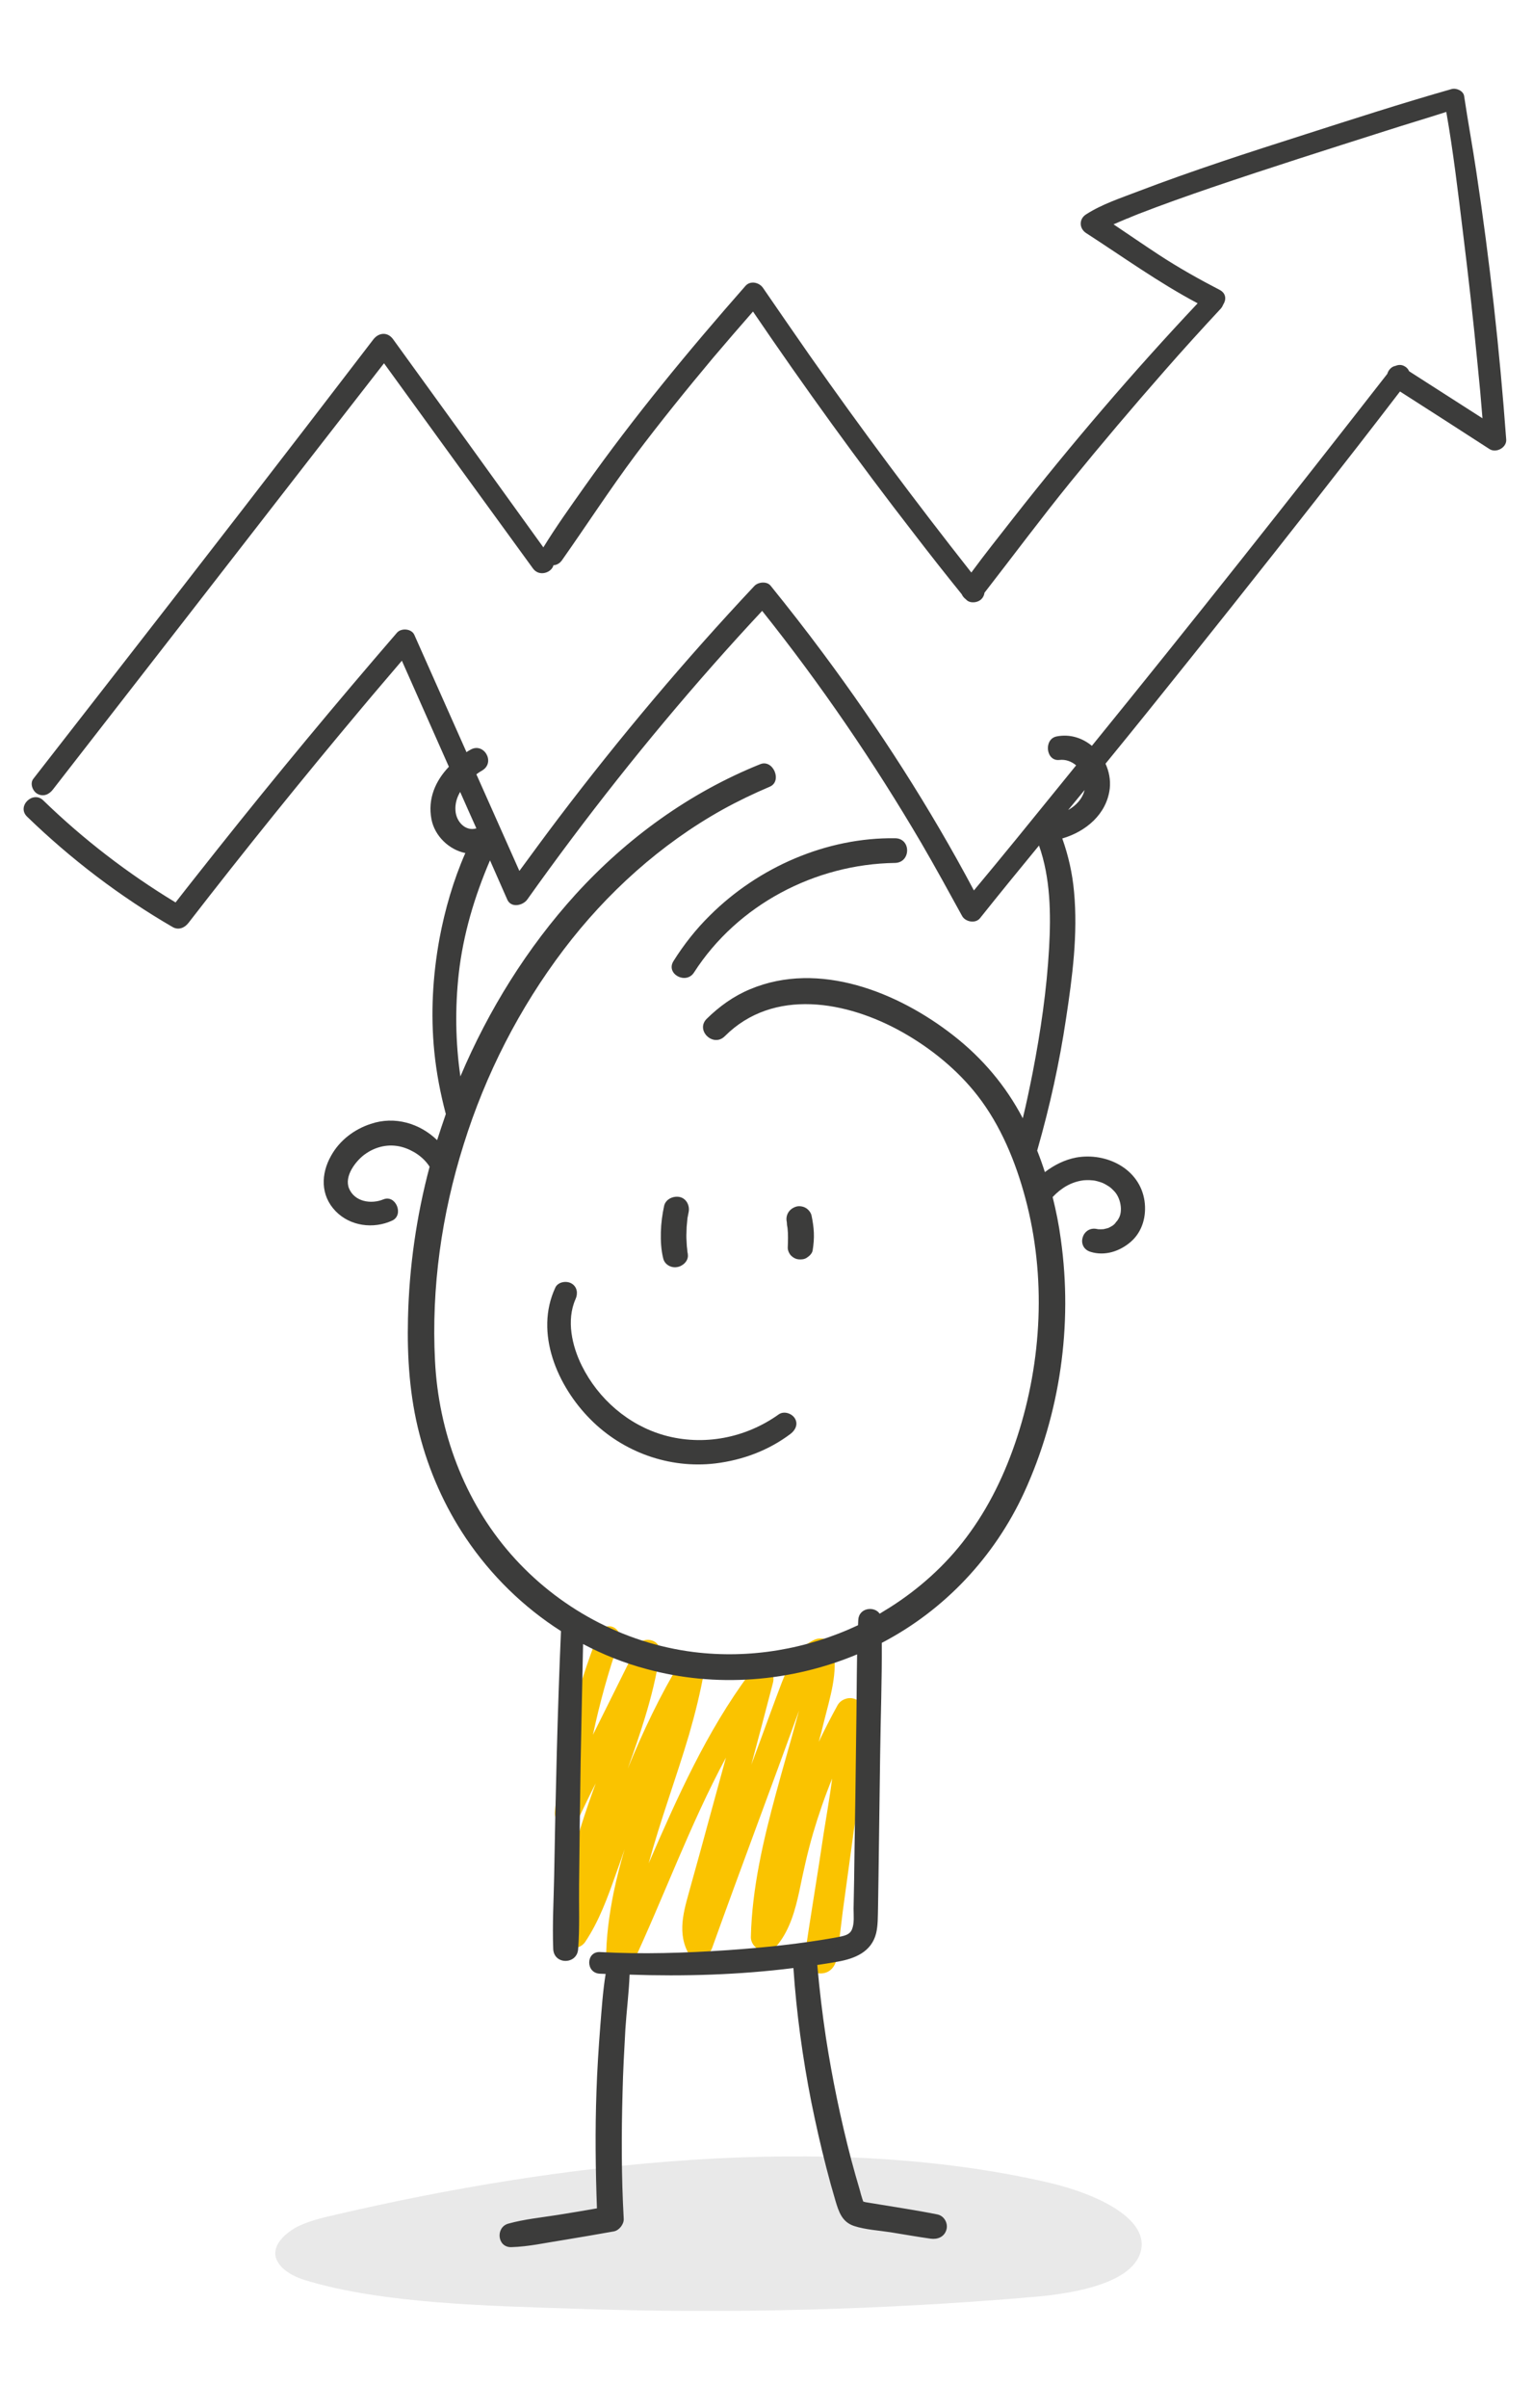 <?xml version="1.0" encoding="utf-8"?>
<!-- Generator: $$$/GeneralStr/196=Adobe Illustrator 27.6.0, SVG Export Plug-In . SVG Version: 6.00 Build 0)  -->
<svg version="1.1" id="Ebene_1" xmlns="http://www.w3.org/2000/svg" xmlns:xlink="http://www.w3.org/1999/xlink" x="0px" y="0px"
	 viewBox="0 0 652.3 1024" style="enable-background:new 0 0 652.3 1024;" xml:space="preserve">
<style type="text/css">
	.st0{fill:#E9E9E9;}
	.st1{fill:#FAC300;}
	.st2{fill:#3C3C3B;}
</style>
<g>
	<path class="st0" d="M117.2,957.4c-0.1,0.6-0.1,1.3,0,1.9c0.7,4.6,6.1,8.4,12.2,10.3c33.1,10.3,79.9,11.1,115.7,12.3
		c64.9,2.2,130.1,0.5,194.5-5c18.9-1.6,41.8-6.1,45.7-19c4.2-14.2-18.6-24.8-38.5-29.5c-95.5-22.3-210.4-8.3-303.5,13.4
		c-6.2,1.4-12.6,2.9-17.7,5.7C121.2,950.1,117.7,953.6,117.2,957.4z"/>
	<path class="st1" d="M363.2,722.4c-2.5-0.7-5.5,0.5-6.8,2.8c-2.8,5.1-5.5,10.3-8,15.6c0.8-2.9,1.5-5.7,2.2-8.6
		c2.5-10.1,6.2-21.1,3.8-31.5c-0.8-3.7-5.1-4.7-8.1-3.2c-7.1,3.4-10.7,10.7-13.5,17.7c-3.3,8.6-6.4,17.2-9.6,25.9
		c-1.2,3.1-2.3,6.3-3.5,9.4c3.1-11.6,6.2-23.2,9.2-34.8c1.6-6.3-6.4-8.6-9.9-4c-18.4,24.8-30.8,52.7-43,80.8
		c5-18.4,11.8-36.5,17.2-54.8c2.6-9,4.9-18.2,6.5-27.4c0.4-2.6-0.5-5.2-3.1-6.3c-2.5-1-5.4-0.1-6.8,2.3
		c-8.9,14.6-16.2,30.1-22.7,45.9c2.6-7.2,5.1-14.4,7.3-21.6c2.7-8.8,4.9-17.7,6.3-26.8c0.4-2.6-0.4-5-3-6c-2.3-0.9-5.4-0.2-6.6,2.2
		c-6.3,12.6-12.5,25.2-18.8,37.8c2.9-13.6,6.6-27.1,11.3-40.3c0.9-2.4-1-5.1-3.3-5.7c-2.6-0.7-4.9,0.9-5.8,3.3
		c-9.4,24.2-16.1,49.8-18.4,75.6c-0.5,5.3,7.8,7.3,10.1,2.6c2.4-5,4.8-10,7.3-14.9c-4.4,12.1-8.5,24.2-11.3,36.8
		c-2,9.2-3.3,18.6-3.5,28c-0.1,5.8,7.4,7,10.3,2.7c5.9-8.8,9.5-18.8,13-28.7c1.3-3.6,2.6-7.2,3.8-10.8c-1.8,6.1-3.4,12.3-4.7,18.5
		c-1.9,9.5-3.2,19.1-3.2,28.7c0,5.4,8.2,8,10.7,2.8c13.8-29.4,24.9-60.3,40.3-88.9c-2.3,8.4-4.6,16.8-6.9,25.2
		c-2.6,9.6-5.2,19.1-7.9,28.7c-2.5,9.4-6.2,19.2-1.6,28.5c2.3,4.7,9,2.8,10.5-1.4c12.1-33.7,24.8-67.3,37-101
		c-0.5,1.7-0.9,3.4-1.4,5.1c-2.7,10-5.7,20-8.4,30.1c-5.4,19.9-10.2,40.3-10.7,61c-0.1,2.7,2,5.2,4.6,5.9c2.9,0.8,5.4-0.7,7.1-2.9
		c5-6.4,7.2-14.5,8.9-22.3c1.7-8.3,3.5-16.6,5.9-24.8c2.3-7.8,5-15.6,8.1-23.2c-1,7.8-2.4,15.5-3.6,23.2c-2.6,17.7-5.6,35.3-8.2,53
		c-0.5,3.7,3.5,6.7,6.8,6.7c4.1,0,6.4-3,7-6.7c1.3-8.7,2.1-17.5,3.4-26.3c1.2-8.8,2.4-17.5,3.6-26.3c2.3-17,6.2-34.6,4.2-51.8
		C367.2,725.4,365.9,723.1,363.2,722.4z"/>
	<path class="st2" d="M73.5,394.3c2.5,1.4,5.1,0.3,6.7-1.8c24-31,48.7-61.6,73.9-91.6c5.6-6.7,11.3-13.3,16.9-19.9
		c6.7,15,13.3,30.1,20,45.1c-5.7,6-9.1,13.6-7.4,22.4c1.4,7.1,7.5,12.9,14.4,14.3c-5.1,11.6-8.7,24.1-11,36.4
		c-2.9,15.9-3.8,32-2.2,48.1c0.9,9,2.6,17.8,4.9,26.5c-1.3,3.7-2.5,7.4-3.7,11.1c-7.3-7.1-18-10.4-28.3-6.9c-7,2.3-13.2,7-16.8,13.5
		c-4.4,7.7-4.6,16.9,1.9,23.6c6.2,6.4,16.1,7.7,24.1,4c5.1-2.4,1.5-11.2-3.8-9c-5.1,2.1-12.2,1.1-14.6-4.7
		c-2.1-5.2,2.8-11.5,6.5-14.3c4.7-3.5,10.4-4.8,16-3.3c4.7,1.3,9.2,4.3,11.8,8.4c-5.6,21-8.7,42.7-9.2,64.5
		c-0.4,16.6,0.7,33.2,4.9,49.3c4,15.6,10.7,30.7,19.7,44.1c10.7,15.9,24.5,29.4,40.5,39.6c-1.5,34.7-2.3,69.3-2.9,104
		c-0.2,10.3-0.8,20.8-0.4,31.2c0.3,6.8,10.2,6.7,10.6,0c0.7-8.9,0.3-18.1,0.4-27c0.1-8.9,0.2-17.8,0.3-26.8
		c0.2-17.4,0.5-34.8,0.9-52.1c0.2-7.9,0.3-15.8,0.5-23.8c8.5,4.5,17.5,8.1,26.9,10.6c29.6,8.1,61.4,5.6,89.7-6.2
		c-0.2,11.4-0.2,22.9-0.4,34.3c-0.2,16.3-0.4,32.6-0.7,48.9c-0.1,8.3-0.2,16.6-0.4,25c0,2.8,0.4,6.2-0.7,8.8c-1,2.5-3.9,2.8-6.2,3.3
		c-15.4,2.8-31.1,4.4-46.7,5.5c-18,1.2-36.3,1.8-54.3,0.8c-6-0.3-6.2,8.9-0.1,9.2c0.8,0,1.7,0.1,2.5,0.1c-1.2,7.4-1.7,15.1-2.3,22.5
		c-0.7,9.1-1.3,18.3-1.6,27.4c-0.6,16.6-0.4,33.2,0.2,49.8c-5.6,1-11.1,1.9-16.7,2.8c-6.9,1.1-14.2,1.8-21,3.7
		c-5.5,1.5-4.8,10.2,1.3,10c7.3-0.2,14.8-1.9,22-3c7.2-1.2,14.4-2.4,21.6-3.7c2.2-0.4,4.3-3,4.2-5.3c-1-17.9-1-35.9-0.5-53.8
		c0.2-9,0.7-17.9,1.2-26.9c0.5-7.7,1.5-15.5,1.8-23.2c23.3,0.8,46.6,0.1,69.7-2.8c1.3,19.1,3.9,38.1,7.6,56.9c1.9,9.4,4,18.7,6.4,28
		c1.2,4.7,2.5,9.4,3.9,14.1c1.4,4.7,2.8,9,7.9,10.7c4.9,1.6,10.6,1.9,15.7,2.7c5.6,0.9,11.2,1.9,16.9,2.7c2.9,0.4,5.8-0.7,6.7-3.8
		c0.8-2.7-0.9-5.9-3.8-6.5c-8.9-1.8-17.9-3.1-26.8-4.6c-1.2-0.2-2.5-0.4-3.7-0.6c-0.2,0-0.7-0.2-1.1-0.3c-0.1-0.4-0.3-0.9-0.4-1.2
		c-0.4-1.2-0.7-2.3-1-3.5c-1.3-4.3-2.5-8.7-3.7-13.1c-4.5-17.2-8.1-34.6-10.8-52.1c-1.5-10-2.7-20.1-3.6-30.2c0-0.2,0-0.4-0.1-0.5
		c2.9-0.4,5.8-0.9,8.7-1.4c7.3-1.3,14.4-4.1,16.4-12.1c0.8-3.4,0.7-7,0.8-10.5c0.1-4.3,0.1-8.7,0.2-13c0.2-17.4,0.5-34.7,0.7-52.1
		c0.2-15.9,0.8-31.9,0.7-47.9c26.7-13.9,48-36.6,60.6-64c15.3-33.4,20.7-71.1,15.6-107.5c-0.8-6.1-2-12.1-3.5-18.1
		c3.6-3.8,7.8-6.4,13-7.1c-0.2,0,1.4-0.1,1.6-0.1c0.8,0,1.5,0,2.3,0.1c0.7,0,2,0.3,3.2,0.7c1.1,0.3,1.9,0.7,3.2,1.5
		c1.2,0.7,1.6,1.1,2.7,2.2c2.9,2.8,4,8.6,2.1,11.8c-0.2,0.4-0.5,0.8-0.7,1.1c0.1-0.2-0.8,0.9-0.9,1.1c-0.2,0.2-0.5,0.5-0.8,0.7
		c0.4-0.3,0.4-0.3-0.1,0.1c-0.6,0.4-1.2,0.7-1.8,1c-0.1,0.1-0.2,0.1-0.3,0.1c-0.1,0-0.2,0-0.3,0.1c-0.6,0.1-1.1,0.3-1.7,0.4
		c0.1-0.1-1.3,0.1-1.4,0c-0.2,0-0.5,0-0.7,0c0.1,0,0,0-0.5-0.1c-6.3-1.4-9.1,7.7-2.8,9.7c6.1,1.9,12.5-0.2,17.2-4.3
		c4.9-4.3,6.7-10.9,5.8-17.3c-2-13.8-16.3-20.8-29.1-18.5c-4.8,0.9-9.4,3.2-13.3,6.2c-1-3.1-2.1-6.2-3.3-9.2
		c0.1-0.2,0.2-0.4,0.2-0.6c5.2-18.2,9.3-36.7,12.1-55.5c2.7-17.7,5.1-36,3.4-54c-0.7-7.8-2.4-15.3-5-22.6
		c10-2.9,18.9-10.3,20.2-21.2c0.4-3.7-0.3-7.3-1.8-10.6c6.2-7.6,12.4-15.2,18.5-22.8c23.9-29.7,47.6-59.5,71.1-89.5
		c12-15.3,23.9-30.6,35.7-46c12.7,8.1,25.4,16.3,38.1,24.5c2.8,1.8,7.3-0.6,7.1-4c-2.8-38.1-7-76-12.7-113.8
		c-1.6-10.8-3.6-21.5-5.2-32.3c-0.3-2.3-3.4-3.6-5.4-3c-21.1,6-42.1,12.8-63,19.5c-23.5,7.5-47,15.1-70.1,23.9
		c-7.5,2.9-15.6,5.5-22.4,9.9c-3,1.9-3,5.9,0,7.9c15.8,10.2,30.9,21.1,47.5,29.9c-27.5,29.2-53.6,59.7-78.4,91.3
		c-6,7.7-12.1,15.3-17.9,23.2c-23.8-30.2-46.8-61-68.9-92.5c-6.6-9.5-13.2-19-19.7-28.5c-1.6-2.4-5.4-3.3-7.5-0.9
		c-24.1,27.4-47.4,55.6-68.5,85.4c-6,8.5-12.1,17-17.5,25.8c-21.3-29.6-42.6-59.1-64-88.6c-2.3-3.1-6-2.8-8.3,0.1
		C121.7,192.9,84,241.6,46.2,290.1c-10.7,13.7-21.3,27.4-32,41.1c-1.6,2-0.3,5.3,1.7,6.4c2.5,1.4,5,0.3,6.6-1.8
		c37.8-48.6,75.5-97.1,113.2-145.7c9.2-11.9,18.5-23.7,27.7-35.6c21.1,29.1,42.2,58.2,63.4,87.3c2.6,3.6,7.9,1.8,8.7-1.4
		c1.3-0.1,2.6-0.7,3.6-2.1c10.5-14.9,20.4-30.2,31.3-44.8c10.6-14.1,21.7-27.8,33-41.3c5.6-6.6,11.3-13.2,17-19.7
		c21.9,32.2,44.8,63.9,68.7,94.7c6.6,8.6,13.3,17.1,20.1,25.5c0.4,0.9,1,1.6,1.8,2.2c1.6,1.9,5,1.5,6.6-0.1c0.8-0.8,1.2-1.8,1.3-2.7
		c12.2-15.7,24.1-31.7,36.6-47.1c13.1-16.1,26.5-31.9,40.2-47.5c7.8-8.9,15.7-17.6,23.8-26.3c0.5-0.6,0.8-1.2,1-1.7
		c1.3-2,1.3-4.7-1.5-6.2c-8.9-4.6-17.6-9.5-26-15c-6.4-4.2-12.8-8.6-19.2-12.9c0.1,0,0.2-0.1,0.3-0.1c1.6-0.7,3.2-1.4,4.9-2.1
		c0.2-0.1,0.7-0.3,0.8-0.3c0.5-0.2,1-0.4,1.4-0.6c1.1-0.4,2.1-0.9,3.2-1.3c10.3-4,20.8-7.7,31.3-11.3c24.4-8.3,49-16.1,73.5-23.9
		c8.7-2.8,17.5-5.4,26.2-8.2c3,17,5,34.2,7.1,51.3c2.3,18.6,4.4,37.2,6.2,55.9c0.8,7.7,1.5,15.4,2.1,23.1
		c-10.4-6.7-20.8-13.3-31.2-20c-0.4-0.9-1.1-1.7-1.9-2.1c-1.3-0.8-2.7-0.7-3.9-0.2c-1.7,0.3-3,1.7-3.5,3.4
		c-41.4,53.1-83.2,105.9-125.7,158.2c-4.1-3.4-9.4-5.1-15-4c-5.6,1.1-4.6,10.7,1.2,10c2.6-0.3,5.1,0.6,7.1,2.3c-2.4,3-4.9,6-7.3,9
		c-12,14.8-24,29.6-36.2,44.2c-18.7-35.2-40.4-68.9-64.2-100.9c-7.2-9.7-14.7-19.3-22.3-28.7c-1.6-2-5.3-1.6-6.9,0.1
		c-29.5,31.4-57.3,64.4-83.4,98.8c-5.6,7.4-11.1,14.9-16.6,22.4c-6.1-13.7-12.2-27.4-18.3-41.1c0.8-0.6,1.7-1.2,2.6-1.7
		c5.6-3.5,0.5-12.1-5.2-8.7c-0.5,0.3-1.1,0.6-1.6,1c-7.4-16.6-14.8-33.3-22.2-49.9c-1.2-2.7-5.6-3-7.4-0.9
		c-26,30.1-51.5,60.8-76.3,92c-6,7.6-12,15.1-17.9,22.7c-20.3-12.3-39.2-26.8-56.3-43.4c-4.4-4.3-11.4,2.5-6.9,6.9
		C30.3,365.5,51.1,381.3,73.5,394.3z M367.3,936.7C367.5,936.9,367.3,937.1,367.3,936.7L367.3,936.7z M193.8,344.7
		c-0.2-2.9,0.6-5.5,2-7.9c2.3,5.2,4.6,10.4,6.9,15.5C198.2,353.7,194.1,349.6,193.8,344.7z M454.5,344.5c2.3-2.8,4.7-5.7,7-8.5
		C460.6,339.7,457.9,342.6,454.5,344.5z M224.4,382.5c24.6-34.6,51-68,79.1-99.8c6.8-7.7,13.7-15.3,20.8-22.9
		c24.9,31.2,47.5,64.3,67.7,98.7c6,10.3,11.7,20.7,17.4,31.1c1.4,2.5,5.7,3.3,7.6,0.9c8.3-10.4,16.7-20.7,25.1-30.9
		c4.9,13.8,5.1,29.1,4.3,43.5c-1,17.8-3.6,35.6-7,53.1c-1.3,6.5-2.6,12.9-4.2,19.4c-7.2-13.8-17.2-25.6-29.5-35.2
		c-23.5-18.4-57.2-32-86.5-19.7c-7,2.9-13.1,7.3-18.5,12.6c-4.9,4.9,2.8,12.3,7.7,7.4c20.7-20.7,52-15,75.6-1.7
		c12.1,6.8,23.5,16.1,31.9,26.9c9.9,12.7,16.3,28.3,20.4,43.7c8.9,33.2,7.1,69.1-3.5,101.6c-5,15.3-12,30-21.8,42.9
		c-8.8,11.7-20,21.7-32.3,29.5c-1.5,0.9-2.9,1.8-4.4,2.7c-2.3-3.4-8.9-2.5-9.1,2.7c0,0.7-0.1,1.4-0.1,2.2
		c-21.7,10.2-46,14.4-70,11.4c-30-3.8-57.8-18.9-77.7-41.6c-19.9-22.7-30.8-52.2-32.3-82.2c-1.6-31.1,2.8-62.3,12.2-92.1
		c9.3-29.8,23.7-58,42.6-82.9c18.2-24,41.2-44.8,67.6-59.5c6.5-3.6,13.2-6.8,20-9.7c5.5-2.3,1.5-11.8-4-9.6
		c-30.1,12.1-56.7,31.4-78.5,55.3c-20.7,22.8-37.1,49.2-49.1,77.5c-2.1-14.4-2.3-29.2-0.7-43.7c1.9-16.8,6.7-32.8,13.3-48.2
		c2.5,5.6,4.9,11.2,7.4,16.8C217.6,386.3,222.6,385.1,224.4,382.5z"/>
	<path class="st2" d="M286.6,408.7c-3.5,5.5,5.3,10.2,8.7,4.9c18.5-28.8,51.5-46.1,85.5-46.6c6.8-0.1,7-10.4,0.1-10.5
		c-29.2-0.4-58.2,12.3-78.8,32.8C296.2,395.1,291,401.7,286.6,408.7z"/>
	<path class="st2" d="M288,538.9c2.4-0.3,4.9-2.5,4.7-5.1c0-0.5-0.1-1-0.2-1.4c0-0.4-0.1-0.8-0.1-1.2c-0.1-0.7-0.2-1.5-0.2-2.2
		c-0.1-1.6-0.2-3.2-0.1-4.8c0-1.6,0.1-3.2,0.3-4.8c0-0.4,0.1-0.7,0.1-1.1c0,0,0,0,0,0c0,0,0-0.1,0-0.1c0.2-0.9,0.3-1.7,0.5-2.6
		c0.6-2.7-0.8-5.8-3.7-6.5c-2.7-0.6-6,0.8-6.7,3.7c-0.8,3.7-1.3,7.4-1.4,11.2c-0.1,3.7,0.1,7.6,1,11.2
		C282.8,537.8,285.5,539.3,288,538.9z"/>
	<path class="st2" d="M335.1,522.3c0.3,2.7,0.2,5.4,0.1,8.1c-0.1,1.3,0.6,2.9,1.6,3.8c0.9,0.8,1.9,1.3,3,1.4c1.2,0.1,2.5,0,3.5-0.7
		c1.1-0.7,2.3-1.8,2.5-3.2c0.4-2.5,0.6-4.9,0.5-7.4c-0.1-2.5-0.5-5-1-7.4c-0.3-1.3-1.4-2.6-2.5-3.2c-1.2-0.7-2.9-0.9-4.1-0.5
		c-2.9,0.9-4.6,3.6-3.9,6.6C334.8,520.6,334.9,521.4,335.1,522.3z"/>
	<path class="st2" d="M282.6,610.4c-15.2-4.3-28-15.4-35-29.5c-4.2-8.4-6.7-19.4-2.7-28.4c1.1-2.4,0.7-5.3-1.8-6.7
		c-2.2-1.2-5.7-0.6-6.8,1.8c-9,19.3,0.9,42,15,56.1c13.8,13.9,33.5,21,53,18.7c11.6-1.4,22.7-5.5,32.1-12.6c2.1-1.6,3.3-4.2,1.8-6.6
		c-1.3-2.1-4.6-3.2-6.8-1.7C317.3,611.6,299.3,615.1,282.6,610.4z"/>
</g>
</svg>
